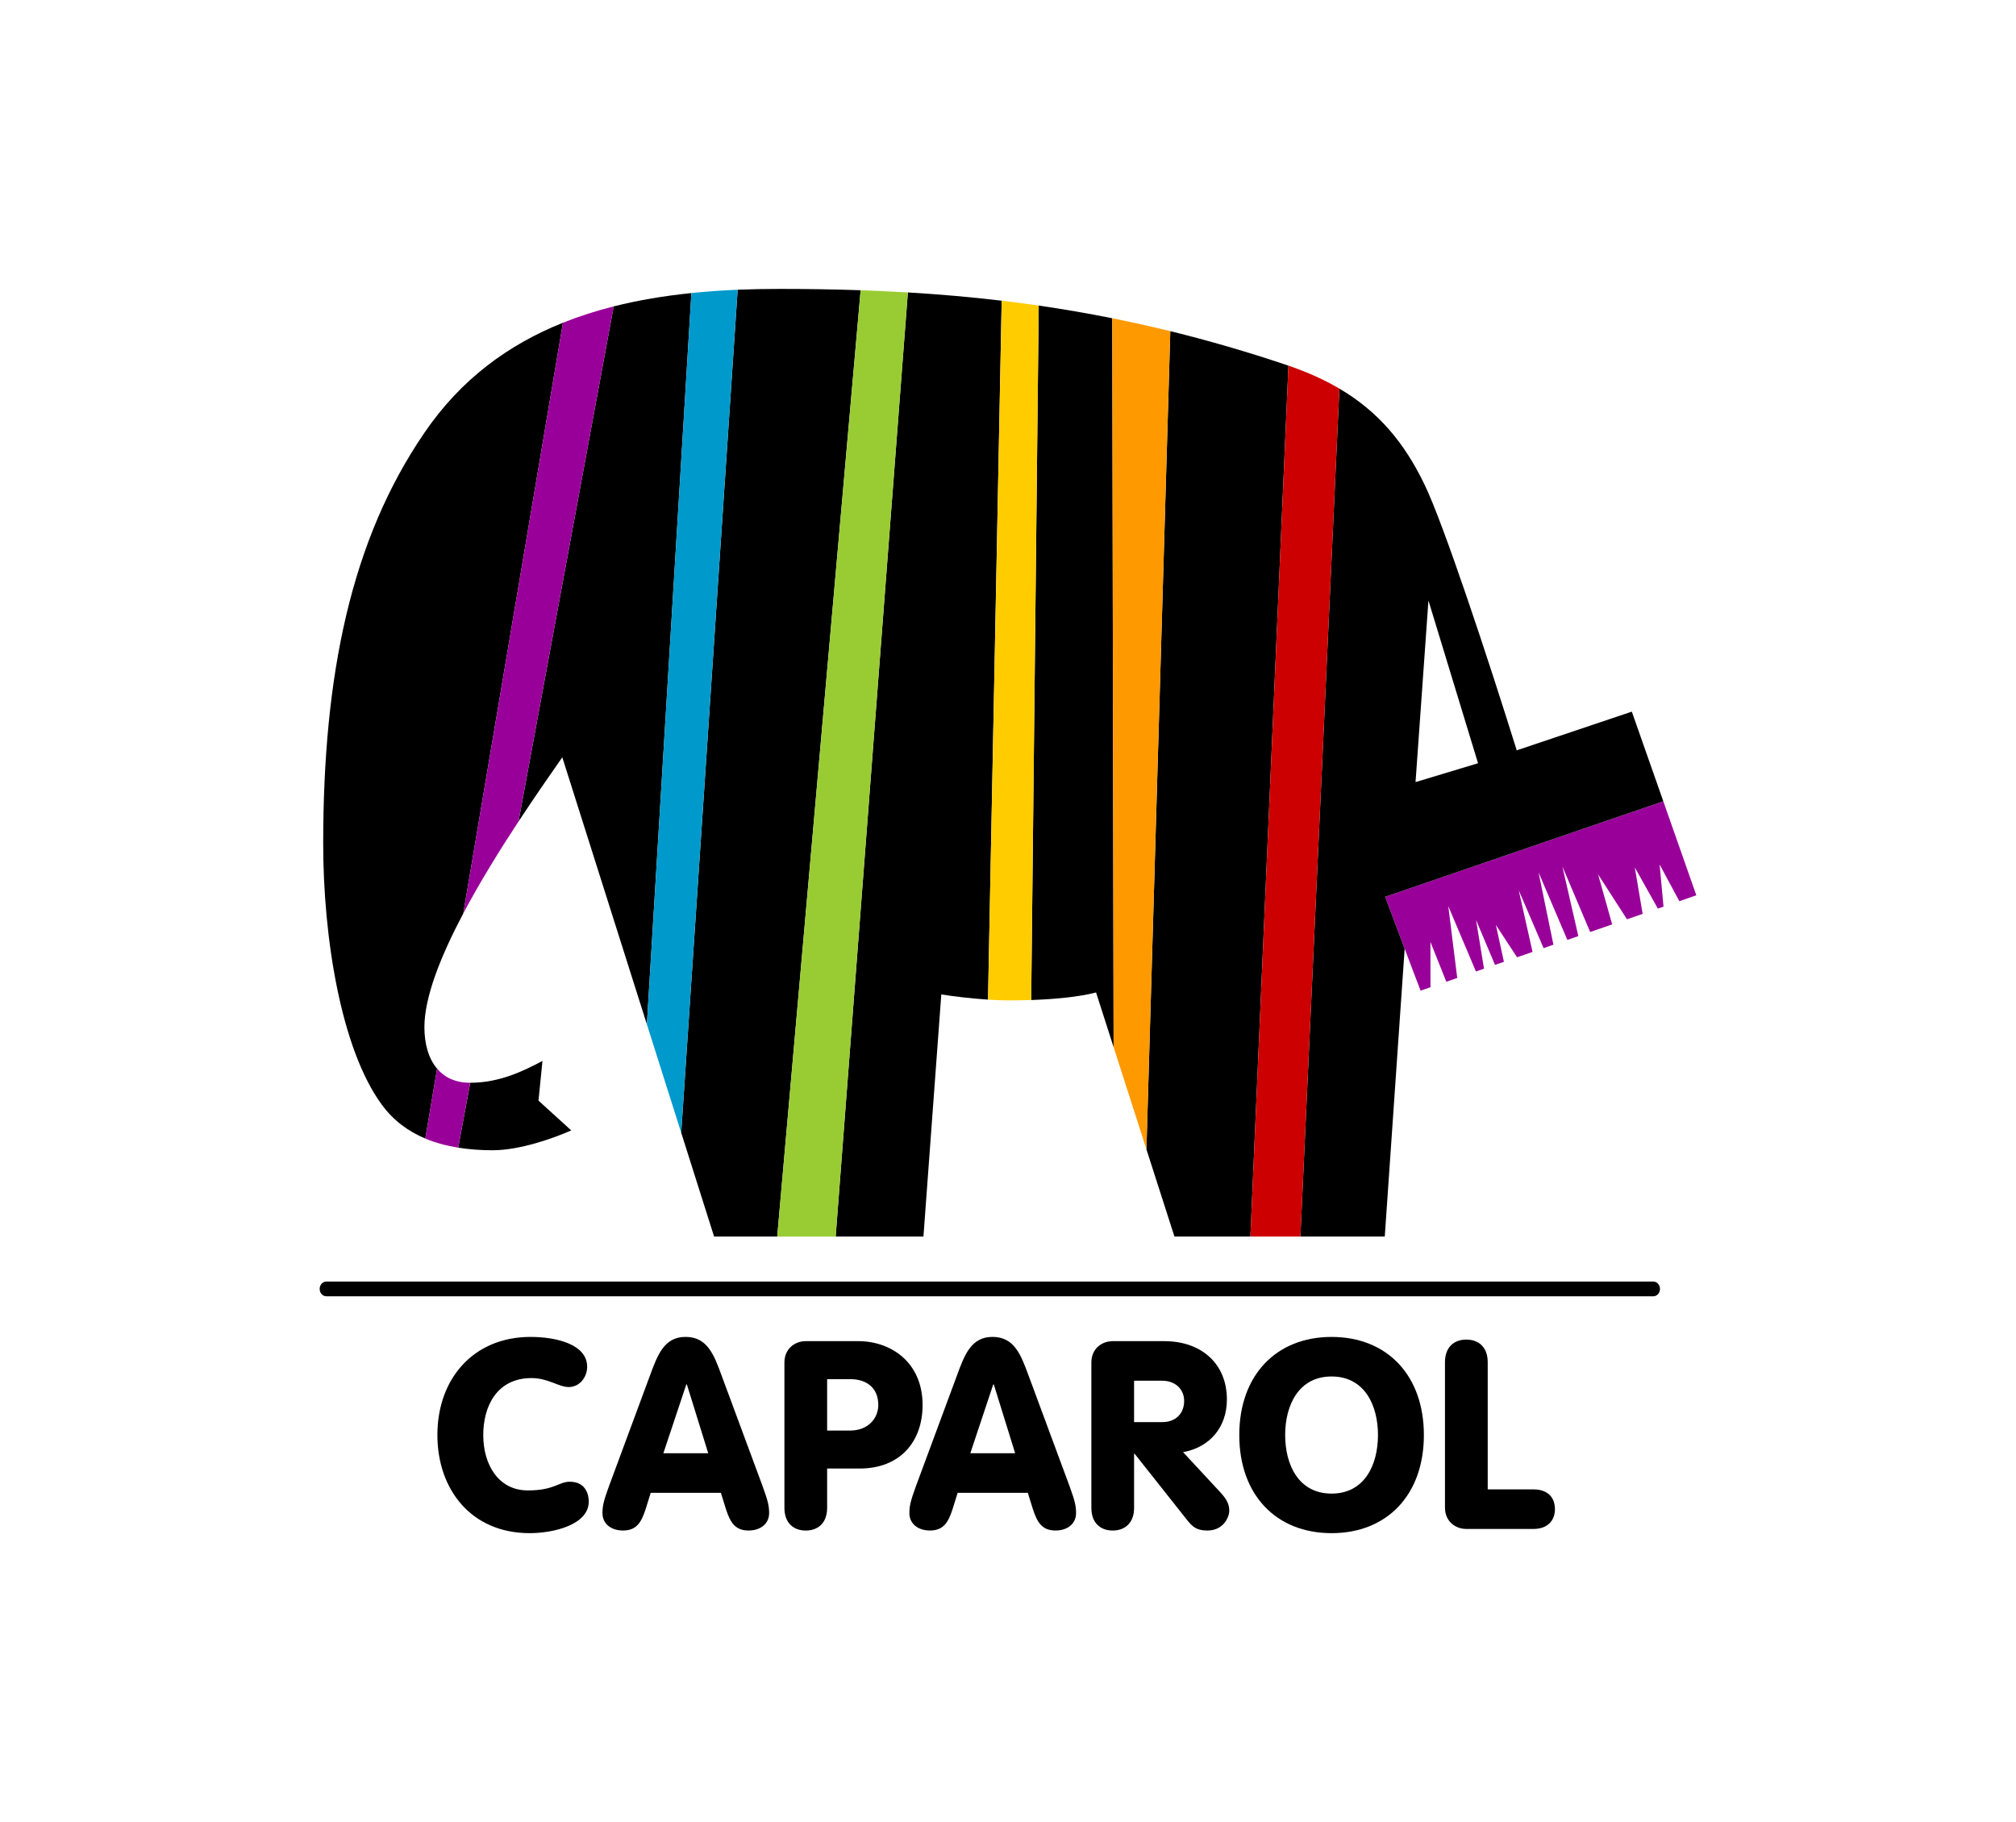 <?xml version="1.0" encoding="UTF-8"?>
<svg id="Layer_1" xmlns="http://www.w3.org/2000/svg" version="1.1" viewBox="0 0 149.443 135.042">
  <!-- Generator: Adobe Illustrator 29.3.1, SVG Export Plug-In . SVG Version: 2.1.0 Build 151)  -->
  <defs>
    <style>
      .st0 {
        fill: #09c;
      }

      .st1 {
        fill: #fc0;
      }

      .st2 {
        fill: none;
      }

      .st3 {
        fill: #9c3;
      }

      .st4 {
        fill-rule: evenodd;
      }

      .st5 {
        fill: #c00;
      }

      .st6 {
        fill: #909;
      }

      .st7 {
        fill: #f90;
      }
    </style>
  </defs>
  <polygon class="st2" points="105.888 44.506 104.932 57.965 109.565 56.567 105.888 44.506"/>
  <polygon class="st6" points="106.039 73.167 106.035 69.806 107.213 72.761 108.023 72.481 107.359 67.158 109.41 72.002 110.008 71.795 109.418 68.188 110.823 71.513 111.483 71.285 110.889 68.555 112.457 70.948 113.605 70.552 112.58 65.981 114.423 70.269 115.153 70.017 114.051 64.657 116.185 69.66 116.999 69.379 115.816 64.216 117.877 69.075 119.507 68.512 118.464 64.804 120.606 68.132 121.767 67.731 121.185 64.29 122.897 67.34 123.314 67.196 123.024 64.069 124.487 66.791 125.746 66.355 123.299 59.388 102.675 66.467 104.738 71.935 105.306 73.42 106.039 73.167"/>
  <g>
    <polygon class="st2" points="105.888 44.506 104.932 57.965 109.565 56.567 105.888 44.506"/>
    <path class="st2" d="M34.342,67.7c-1.669,3.153-2.882,6.196-2.882,8.43,0,1.225.301,2.32.941,3.073"/>
    <path d="M57.716,21.413c-1.023,0-2.035.019-3.034.061l-4.185,62.477,2.438,7.697h4.678l6.185-70.137c-2.023-.069-4.047-.099-6.083-.099Z"/>
    <path d="M67.299,21.674l-5.352,69.974h6.506l1.324-17.945c.968.153,2.251.304,3.462.383l1.014-51.8c-2.336-.277-4.649-.476-6.954-.612Z"/>
    <path d="M36.535,85.25c1.986,0,4.486-.883,5.81-1.471l-2.427-2.206.294-2.942c-1.395.734-3.155,1.614-5.356,1.618l-.889,4.81c.852.136,1.718.192,2.567.192Z"/>
    <path d="M76.998,22.647l-.558,51.469c1.747-.061,3.531-.226,4.809-.56l1.3,4.049-.1-54.018c-1.84-.368-3.655-.68-5.452-.94Z"/>
    <path d="M31.46,76.13c0-2.234,1.213-5.277,2.882-8.43l7.388-43.781c-4.068,1.63-7.58,4.207-10.27,8.157-5.442,7.943-7.502,17.945-7.502,30.448,0,6.987,1.324,15.224,4.339,19.342.875,1.2,1.994,1.998,3.23,2.517l.874-5.18c-.641-.753-.941-1.848-.941-3.073Z"/>
    <path d="M45.493,22.708l-7.058,38.18c1.173-1.785,2.312-3.425,3.247-4.761l6.27,19.792,3.3-54.199c-1.992.205-3.918.524-5.759.988Z"/>
    <path d="M95.444,27.076c-2.982-1.005-5.871-1.839-8.691-2.532l-1.77,60.637,2.077,6.466h5.63l2.82-64.548c-.023-.008-.044-.016-.067-.024Z"/>
    <path d="M123.299,59.388l-2.335-6.645-8.531,2.868c-2.133-6.84-5.442-16.842-6.84-19.71-1.486-3.078-3.398-5.386-6.306-7.098l-2.89,62.845h6.254l1.474-21.333-1.45-3.849,20.623-7.079ZM105.888,44.506l3.677,12.061-4.633,1.397.956-13.459Z"/>
    <path class="st6" d="M41.73,23.919l-7.388,43.781c1.219-2.303,2.68-4.664,4.093-6.813l7.058-38.18c-1.299.328-2.555.728-3.763,1.212Z"/>
    <path class="st6" d="M32.401,79.204l-.874,5.18c.777.327,1.601.54,2.44.674l.889-4.81c-.004,0-.009 0-.013 0-1.089,0-1.891-.397-2.442-1.045Z"/>
    <path class="st0" d="M51.252,21.719l-3.3,54.199,2.544,8.032,4.185-62.477c-1.162.049-2.305.13-3.429.245Z"/>
    <path class="st3" d="M63.799,21.512l-6.185,70.137h4.333l5.352-69.974c-1.168-.069-2.334-.123-3.5-.163Z"/>
    <path class="st1" d="M74.254,22.287l-1.014,51.8c.538.035,1.064.058,1.539.058.538,0,1.099-.009,1.662-.029l.558-51.469c-.919-.133-1.834-.253-2.745-.361Z"/>
    <path class="st7" d="M82.45,23.587l.1,54.018,2.433,7.577,1.77-60.637c-1.452-.356-2.884-.673-4.303-.957Z"/>
    <path class="st5" d="M95.511,27.1l-2.82,64.548h3.707l2.89-62.845c-1.105-.651-2.351-1.217-3.777-1.703Z"/>
  </g>
  <path class="st4" d="M39.324,99.085c1.914,0,4.201.548,4.201,2.211,0,.762-.546,1.504-1.368,1.504-.742,0-1.525-.664-2.755-.664-2.561,0-3.579,2.073-3.579,4.223,0,2.208,1.135,4.103,3.305,4.103,1.973,0,2.287-.644,3.107-.644,1.253,0,1.409,1.055,1.409,1.466,0,1.74-2.641,2.345-4.379,2.345-4.378,0-6.842-3.283-6.842-7.27,0-4.223,2.717-7.274,6.9-7.274"/>
  <path class="st4" d="M47.846,111.889c-.294.881-.625,1.544-1.662,1.544-.9,0-1.524-.508-1.524-1.29,0-.468.059-.84.468-1.955l3.049-8.23c.569-1.543,1.057-2.874,2.64-2.874,1.624,0,2.111,1.331,2.679,2.874l3.049,8.23c.409,1.115.469,1.487.469,1.955,0,.782-.626,1.29-1.525,1.29-1.037,0-1.368-.664-1.662-1.544l-.39-1.25h-5.2l-.391,1.25ZM52.499,107.707h-3.325l1.702-5.103h.04l1.584,5.103Z"/>
  <path class="st4" d="M63.62,99.399h-3.889c-.82,0-1.583.568-1.583,1.583v10.772c0,1.114.665,1.681,1.583,1.681.918,0,1.583-.568,1.583-1.681v-2.914h2.405c3.01,0,4.671-1.994,4.671-4.709,0-3.149-2.325-4.732-4.769-4.732M61.314,102.214h1.7c1.253,0,2.093.664,2.093,1.916,0,.976-.743,1.895-2.093,1.895h-1.7v-3.811Z"/>
  <path class="st4" d="M76.58,111.889l-.391-1.25h-5.2l-.39,1.25c-.294.881-.625,1.544-1.662,1.544-.899,0-1.525-.508-1.525-1.29,0-.468.061-.84.469-1.955l3.051-8.23c.566-1.543,1.054-2.874,2.639-2.874,1.621,0,2.11,1.331,2.679,2.874l3.049,8.23c.409,1.115.467,1.487.467,1.955,0,.782-.624,1.29-1.524,1.29-1.036,0-1.367-.664-1.661-1.544M75.252,107.707h-3.324l1.7-5.103h.04l1.584,5.103Z"/>
  <path class="st4" d="M90.459,110.6c.431.469.665.84.665,1.368,0,.449-.41,1.466-1.622,1.466-.82,0-1.112-.293-1.506-.781l-3.888-4.908h-.04v4.009c0,1.112-.665,1.68-1.584,1.68-.918,0-1.583-.568-1.583-1.68v-10.773c0-1.015.763-1.582,1.583-1.582h3.813c2.814,0,4.651,1.718,4.651,4.318,0,2.053-1.25,3.539-3.246,3.911l2.758,2.971ZM84.067,102.331h2.09c.9,0,1.622.568,1.622,1.506,0,.878-.586,1.562-1.622,1.562h-2.09v-3.069Z"/>
  <path class="st4" d="M98.708,99.086c-4.125,0-6.842,2.856-6.842,7.272,0,4.419,2.717,7.271,6.842,7.271,4.126,0,6.842-2.853,6.842-7.271,0-4.416-2.716-7.272-6.842-7.272M98.708,102.017c2.443,0,3.439,2.131,3.439,4.341s-.996,4.339-3.439,4.339c-2.445,0-3.441-2.13-3.441-4.339s.996-4.341,3.441-4.341"/>
  <path class="st4" d="M107.113,100.963c0-1.115.665-1.68,1.584-1.68.918,0,1.585.565,1.585,1.68v9.423h3.4c.996,0,1.583.547,1.583,1.465,0,.88-.587,1.466-1.583,1.466h-4.985c-.822,0-1.584-.568-1.584-1.584v-10.771Z"/>
  <path d="M122.557,94.982H24.191c-.273,0-.494.243-.494.544v.004c0,.3.221.544.494.544h98.366c.273,0,.494-.243.494-.544v-.004c0-.3-.221-.544-.494-.544Z"/>
</svg>